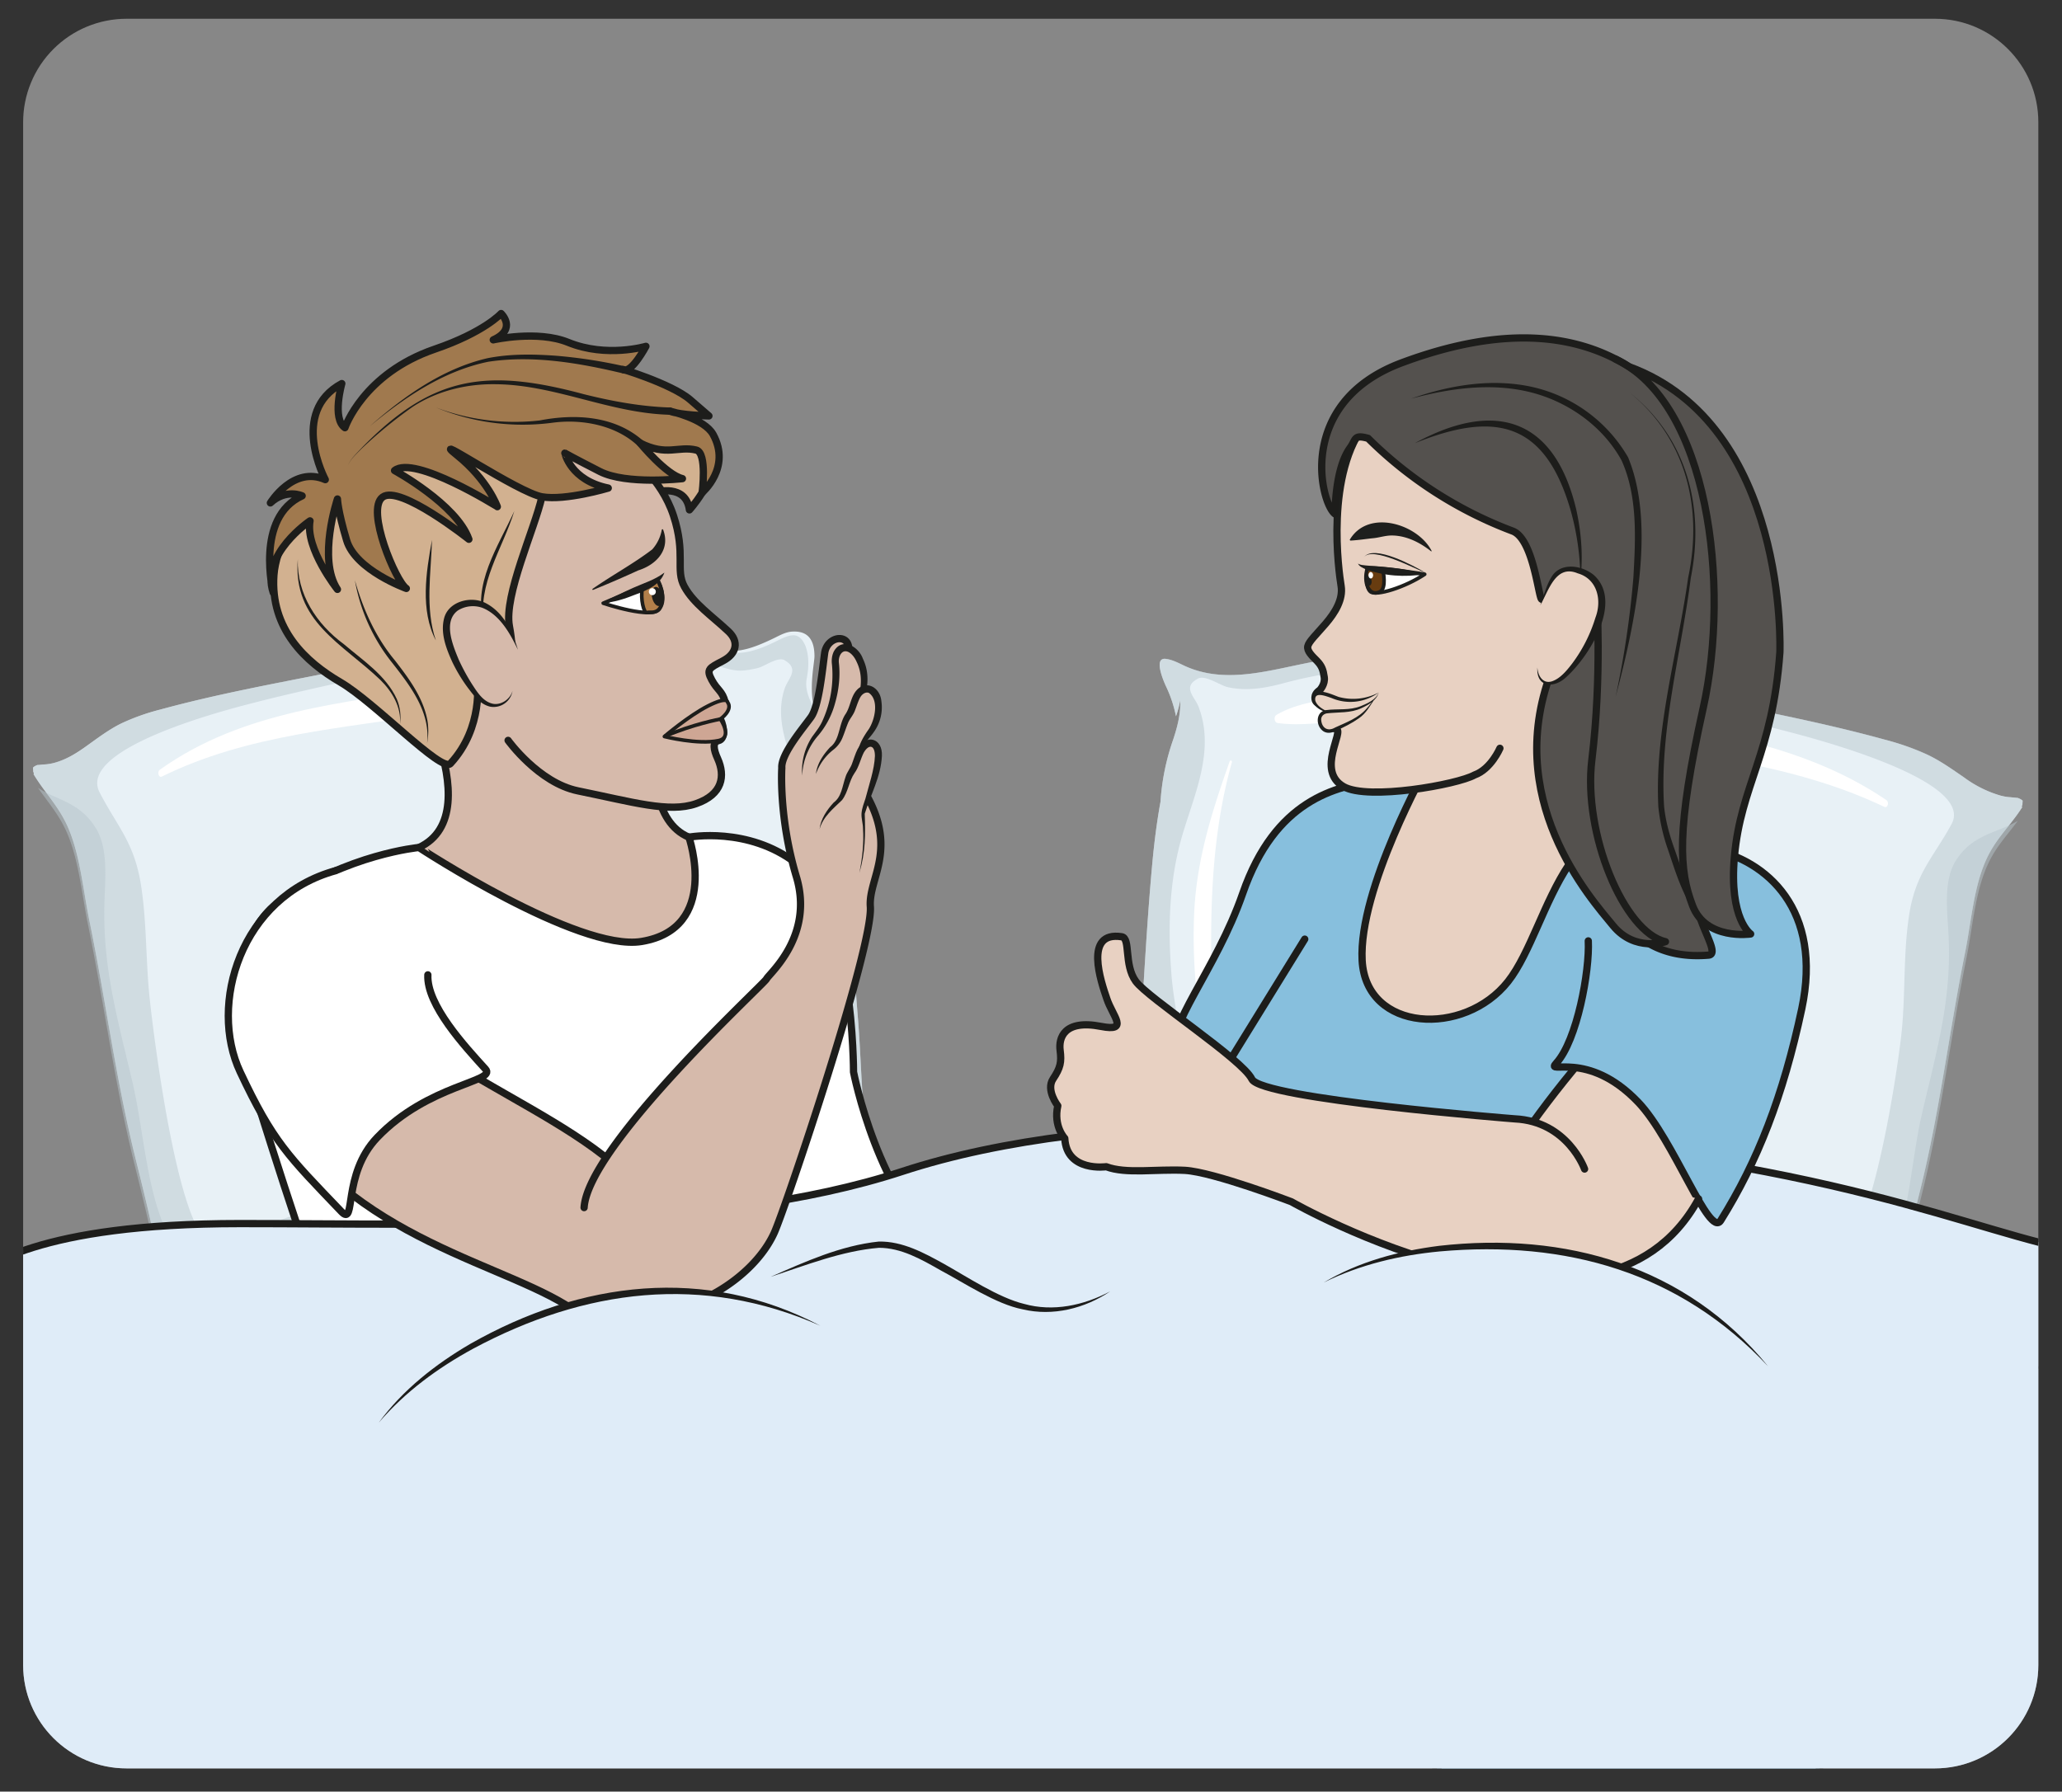 <?xml version="1.0" encoding="UTF-8" standalone="no"?><svg xmlns="http://www.w3.org/2000/svg" xml:space="preserve" viewBox="0 0 377.87 328.37"><rect x="0" y="0" width="377.87" height="328.37" fill="#333333" stroke="none"/><defs><clipPath id="a" clipPathUnits="userSpaceOnUse"><path d="M17.4 243.76a14.22 14.22 0 0 1-14.22-14.22V17.41c0-7.86 6.37-14.22 14.22-14.22H266c7.85 0 14.22 6.36 14.22 14.22v212.13c0 7.85-6.37 14.22-14.22 14.22z"/></clipPath><clipPath id="b" clipPathUnits="userSpaceOnUse"><path d="M4.54 159h120.62V56.73H4.54Z"/></clipPath><clipPath id="c" clipPathUnits="userSpaceOnUse"><path d="M5.22 138.01h120.26V56.06H5.22Z"/></clipPath><clipPath id="d" clipPathUnits="userSpaceOnUse"><path d="M149.7 156.19h128.36V52.39H149.7z"/></clipPath><clipPath id="e" clipPathUnits="userSpaceOnUse"><path d="M149.34 133.48h128.05V51.7H149.34Z"/></clipPath><clipPath id="f" clipPathUnits="userSpaceOnUse"><path d="M208.86 119.63h37.26v-20.7h-37.26z"/></clipPath></defs><g clip-path="url(#a)" transform="matrix(1.333 0 0 -1.333 0 328.37)"><path d="m0 0-506.94-17v498.3L0 498.3Z" style="fill:#878787;fill-opacity:1;fill-rule:nonzero;stroke:none" transform="translate(412.37 -189.22)"/><path d="M0 0c-.25-1.33-2.1.3-2.96 1.1a15.4 15.4 0 0 1-5.51.81C-12.31 1.84-16.1.95-19.8-.15c-7.68-2.29-15.2-5.32-22.95-7.3-7.86-2-16.03-2.45-24.04-3.38-7.81-.91-15.6-.82-23.5-.3-2.27.15-4.51.12-6.68-.36v.03c-.7-.21-1.37-.47-2.05-.75-.55-.22-1.05-.6-1.55-.97.5.17.98.31 1.48.43a32.92 32.92 0 0 0-2.31-2.13c-.72-.58-1.54-1.18-2.42-1.13-1.43.08-1.12 3.36-.93 4.42.33 1.88 1.11 3.52 1.51 5.36.39 1.76.36 3.56.07 5.4-.83 5.22-2.2 10.48-3.45 15.57-2.62 10.64-4.04 21.59-6.25 32.34-.9 4.42-1.3 9.47-3.23 13.4-1.26 2.55-3.02 4.3-4.43 6.66.06.1.08.24-.03.25l-.04.64c.14.16.37.28.62.37h.15c.25.02.5.06.75.07.46.02.89.09 1.33.2 1.64.42 3.1 1.32 4.54 2.36 1.54 1.1 3.02 2.22 4.66 3.04a30 30 0 0 0 5.45 1.95c7.7 2.1 15.55 3.54 23.33 5.08a322.76 322.76 0 0 0 24.02 3.93c7.7.93 15.73 1.68 23.54.36.37.13.84-.04 1.2-.12.07 0 .1-.06.1-.12 5.74-1.17 6.77-1.96 12.27.73.75.37 1.5.78 2.31.85 1.5.11 3.16-.33 3.16-3.37 0-1.23-1.3-6.48 1.03-9.4 1.19-1.49 1.1-3.6 1.4-5.52.16-1.02.28-2.04.39-3.07.5-2.7.88-5.45 1.17-8.2.84-7.92 1.36-15.88 2-23.81.54-6.86.47-13.95 1.97-20.67.73-3.27 2.06-6.08 3.53-8.85.32-.61.63-1.24.9-1.89l.05-.1C-.38 1.35.1.59 0 0" style="fill:#e8f1f6;fill-opacity:1;fill-rule:nonzero;stroke:none" transform="translate(125.14 72.76)"/><g clip-path="url(#b)" style="opacity:.49"><path d="M0 0c-.39-6.64-2.9-14.9.28-21.26 1.8-3.6 3.92-8.69-.27-10.22-2.38-.87-5.1.24-7.55.5-3.84.4-7.59-1.98-11.1-3.52-8.1-3.55-16.31-6.8-24.8-8.55a56.2 56.2 0 0 0-13.8-1.22c-3.28.15-9.02-.22-11.75 3.24-5.08 6.42 8.37 12.04 10.87 12.97 6.9 2.56 13.79 4.37 21.02 4.84 4.41.28 9.01.9 12.94 3.57 4.12 2.8 6.46 7.86 9.28 12.6 2.13 3.59-2.86.14-.58 3.56 3.6 5.4-2.94 7.45-5.58 7.36-4.8-.15-.96 2.95-5.78 3.4-4.67.42-13.04-33.6-17.71-33.1-12.71 1.38-17.03 9.73-24.74-5.84-2.05-4.15-10.8-4.4-14.04-6.93-5.42-4.22-9.4 28.47-9.92 33.37-.57 5.26-.39 10.56-1.22 15.79-.94 5.85-3.28 8.02-5.68 12.67-3.23 6.26 18.62 11.66 21.52 12.4 5.15 1.33 10.34 2.4 15.52 3.61 6.22 1.47 12.44 3.09 18.8 3.65 9.35.84 19.77.66 29.12-2.26 2.42-.75 3.03-.86 5.46-.32.95.2 2.8 1.62 3.73 1.1 2.14-1.22.5-2.53.04-3.88-2.03-5.95 2.58-12.42 4.23-18.16C.1 13.1.38 6.47 0 0m10.6-39.55-.04.1c-.29.65-.59 1.28-.91 1.89-1.47 2.77-2.8 5.58-3.54 8.86C4.61-22 4.7-14.9 4.14-8.04 3.51-.1 3 7.86 2.15 15.77c-.3 2.75-.67 5.5-1.17 8.2a35.09 35.09 0 0 1-1.79 8.58c-.56 1.73-2.59 3.92-2.1 6.38.7 3.51-.43 6.02-1.93 5.9-.8-.06-1.56-.47-2.3-.84-5.51-2.7-6.7-1.4-12.44-.24 0 .06-.04.11-.1.13-.36.07-.83.24-1.2.1-7.81 1.33-15.85.58-23.54-.35a322.76 322.76 0 0 1-24.02-3.93c-7.79-1.54-15.63-2.98-23.33-5.08-1.84-.5-3.7-1.08-5.45-1.95-1.64-.82-3.13-1.93-4.66-3.04a13.73 13.73 0 0 0-4.54-2.36 6.42 6.42 0 0 0-1.33-.2l-.75-.06-.15-.01c-.26-.1-.48-.21-.62-.37l.04-.64c.1 0 .09-.15.03-.25 1.4-2.36 3.17-4.1 4.43-6.67 1.93-3.92 2.32-8.97 3.23-13.4 2.2-10.74 3.63-21.7 6.25-32.32 1.25-5.1 2.61-10.36 3.45-15.58.3-1.84.31-3.64-.07-5.4-.4-1.84-1.18-3.48-1.51-5.36-.2-1.06-.5-4.33.93-4.42.88-.05 1.7.55 2.41 1.13.8.66 1.56 1.4 2.31 2.14-.49-.13-.98-.27-1.47-.44.5.37 1 .75 1.55.98.67.27 1.36.53 2.05.74v-.03c2.17.48 4.4.5 6.68.36 7.9-.52 15.69-.61 23.5.3 8 .93 16.17 1.38 24.04 3.39 7.75 1.98 15.26 5 22.95 7.29 3.7 1.1 7.48 2 11.33 2.06 1.78.03 3.7-.15 5.5-.8.86-.8 2.71-2.44 2.97-1.1.1.58-.39 1.34-.74 1.84" style="fill:#b7c5cd;fill-opacity:1;fill-rule:nonzero;stroke:none" transform="translate(113.82 114.16)"/></g><g clip-path="url(#c)" style="opacity:.49"><path d="M0 0c-.01.04-.48.75-.5.79-.28.64-1.03 1.37-1.36 1.98a38.83 38.83 0 0 0-3.5 9.38c-.35 1.55-.6 5.17-.81 6.76-.45-3.88-1.13-7.8.32-10.32.94-1.63 1.65-3.66-1.17-3.88-4.19-.32-8.59 1.01-12.72.05A102.27 102.27 0 0 1-32.6.7c-7.99-3.02-15.95-6-24.17-7.98-9.38-2.26-20-2.8-29.66-1.77-2.23.23-5.64.77-5.04 5.04.61 4.36 7.94.21 10.32 2.52 2.95 2.87 2.58 13.18 5.73 15.64 5.96 4.65 12.49 6.76 19 9.62 6.7 2.93 12.23 9 18.32 13.5a96.58 96.58 0 0 0 13.98 8.52 95.08 95.08 0 0 1-18.2-4.43 103.57 103.57 0 0 1-19.79-9.38C-68.2 28.23-76.97 13.66-81.8 7.3-86.05 1.72-97.34-6-102.05 2.5c-3.03 5.49-3.52 14.56-4.99 20.9-2.08 9-4.26 16.13-3.91 25.42.11 3.04.46 7.02-1.11 9.69-1.54 2.6-3.56 3.51-5.73 4.47-.7.3-1.52.7-2.31 1.22 1.24-1.8 2.62-3.37 3.66-5.48 1.93-3.92 2.32-8.97 3.23-13.39 2.2-10.75 3.63-21.7 6.24-32.33 1.26-5.1 2.62-10.36 3.45-15.58.3-1.84.32-3.64-.06-5.4-.4-1.84-1.18-3.48-1.52-5.35-.19-1.07-.5-4.34.93-4.43.88-.05 1.7.55 2.42 1.13.8.66 1.56 1.4 2.31 2.14-.5-.12-.99-.27-1.47-.44.5.37.99.75 1.54.98.68.28 1.36.53 2.05.74v-.03c2.17.48 4.41.5 6.69.36 7.89-.52 15.68-.61 23.5.3 8 .94 16.17 1.38 24.04 3.39 7.75 1.98 15.26 5 22.94 7.29 3.7 1.1 7.49 2 11.33 2.06 1.78.03 3.7-.15 5.51-.8A4.3 4.3 0 0 1-.46-1.98C-.06-1.97.42-.62 0 0" style="fill:#b7c5cd;fill-opacity:1;fill-rule:nonzero;stroke:none" transform="translate(125.32 73.82)"/></g><path d="M0 0c-2.66 1.74-6.03 2.15-8.88 2.74-3.1.64-6.22.98-9.32 1.03-7.1.12-14.14-1.04-21.12-2.27C-52.24-.75-66.23-1.66-77.76-9.9c-.4-.28-.16-1.16.28-.94 11.82 5.84 25.06 6.63 37.6 8.7 6.7 1.12 13.41 2.09 20.21 2.16 3.3.03 6.61-.33 9.92-.57 3.14-.23 6.57-.98 9.65-.57.41.06.5.86.1 1.12" style="fill:#fff;fill-opacity:1;fill-rule:nonzero;stroke:none" transform="translate(99.73 150.4)"/><path d="M0 0c.3-1.34 2.26.26 3.16 1.04 1.94.62 4 .75 5.91.68C13.21 1.57 17.3.58 21.3-.61c8.3-2.46 16.45-5.67 24.83-7.83 8.5-2.19 17.29-2.83 25.93-3.95 8.41-1.09 16.8-1.17 25.27-.84 2.45.1 4.85.02 7.2-.5v.02c.74-.22 1.48-.5 2.22-.8.6-.23 1.14-.62 1.68-1-.53.18-1.06.33-1.6.47a37.3 37.3 0 0 1 2.53-2.2c.79-.6 1.68-1.22 2.63-1.19 1.53.06 1.13 3.35.9 4.42-.39 1.88-1.26 3.54-1.73 5.4a13.58 13.58 0 0 0-.18 5.41c.8 5.22 2.15 10.46 3.4 15.54 2.6 10.6 3.91 21.54 6.07 32.26.89 4.42 1.2 9.46 3.2 13.35 1.3 2.54 3.17 4.25 4.64 6.58-.07.1-.09.25.03.25 0 .22.02.43.03.65-.16.16-.4.28-.68.38l-.16.01-.81.08c-.5.03-.95.11-1.43.24a15.91 15.91 0 0 0-4.94 2.46c-1.67 1.15-3.28 2.3-5.07 3.15a35.1 35.1 0 0 1-5.9 2.08c-8.32 2.29-16.79 3.9-25.2 5.63a377.56 377.56 0 0 1-25.9 4.5c-8.3 1.1-16.96 2.03-25.33.89-.4.14-.9-.02-1.3-.09-.06 0-.09-.06-.1-.12C25.4 83.6 18.97 81.2 13 84.03c-.8.38-1.62.81-2.5.9-1.61.15-.3-2.92.04-3.68a17.6 17.6 0 0 0 1.42-4.22c.24.7.45 1.43.57 2.2.1-1.83-.38-3.66-.95-5.38a32.14 32.14 0 0 1-1.75-8.57c-.49-2.7-.84-5.44-1.1-8.19-.74-7.92-1.14-15.88-1.66-23.82-.45-6.86-.23-13.97-1.7-20.67-.73-3.26-2.11-6.04-3.63-8.8-.34-.6-.65-1.22-.94-1.86l-.04-.1C.38 1.33-.13.58 0 0" style="fill:#e8f1f6;fill-opacity:1;fill-rule:nonzero;stroke:none" transform="translate(149.71 70.82)"/><g clip-path="url(#d)" style="opacity:.49"><path d="M0 0c1.67 5.71 4.55 11.72 2.25 17.74-.52 1.36-2.32 2.72-.04 3.88.99.5 3.01-.95 4.04-1.19 2.62-.59 5.21-.13 7.8.57 10 2.7 21.2 2.65 31.28 1.6 6.84-.71 13.57-2.48 20.3-4.09 5.58-1.33 11.19-2.53 16.76-3.97 3.13-.81 26.73-6.72 23.39-12.92-2.5-4.61-4.97-6.73-5.85-12.58-.8-5.22-.49-10.54-1-15.79-.47-4.9-4.82-35.4-10.73-31.04-3.55 2.62-17.17.32-19.46 4.53C60.14-37.5 55.84-9.3 42.21-10.4c-5.02-.4-9.95-2-14.96-2.32-5.18-.33 0 .1-5.16.36-2.84.15-8.34-6.36-4.36-11.84 2.52-3.49-5.4 1.05-3.03-2.59 3.12-4.82 5.74-9.95 10.23-12.85 4.28-2.77 9.24-3.49 13.99-3.87 7.79-.63 15.24-2.6 22.7-5.34 2.7-.98 17.29-6.92 11.96-13.24-2.87-3.4-9.06-2.9-12.58-2.98-4.99-.1-9.96.5-14.86 1.54-9.17 1.94-18.07 5.4-26.85 9.13-3.8 1.63-7.88 4.1-12.01 3.79-2.62-.2-5.53-1.26-8.1-.33-4.55 1.63-2.37 6.69-.5 10.25 3.3 6.31.42 14.64-.13 21.3C-1.99-12.88-1.83-6.26 0 0m-12.8-60.61c.3-1.34 2.26.25 3.16 1.03 1.94.62 4 .76 5.91.69 4.14-.16 8.22-1.14 12.23-2.33 8.3-2.47 16.45-5.67 24.82-7.83 8.5-2.2 17.3-2.83 25.93-3.95 8.42-1.09 16.8-1.18 25.28-.84 2.44.1 4.85.02 7.2-.51v.03c.74-.23 1.48-.5 2.21-.8.6-.23 1.14-.62 1.69-1-.53.18-1.06.33-1.6.46.83-.76 1.66-1.51 2.53-2.19.78-.6 1.68-1.22 2.62-1.19 1.54.06 1.14 3.35.92 4.42-.4 1.88-1.27 3.54-1.74 5.4a13.57 13.57 0 0 0-.18 5.4c.8 5.23 2.15 10.47 3.4 15.55 2.6 10.6 3.9 21.53 6.07 32.26.88 4.41 1.2 9.46 3.2 13.35 1.3 2.54 3.17 4.25 4.63 6.58-.06.1-.08.25.03.25l.04.64c-.16.17-.4.3-.68.39h-.16l-.81.09c-.5.03-.96.1-1.44.23A15.9 15.9 0 0 0 107.53 8c-1.67 1.14-3.29 2.3-5.07 3.15-1.91.91-3.9 1.53-5.9 2.08-8.32 2.29-16.79 3.9-25.2 5.63a377.56 377.56 0 0 1-25.9 4.49c-8.3 1.1-16.96 2.04-25.33.9-.4.14-.9-.02-1.3-.09-.06-.01-.1-.06-.1-.12-6.15-1.04-12.56-3.44-18.54-.61-.8.38-1.63.81-2.5.9-1.61.15-.3-2.93.04-3.69a17.6 17.6 0 0 0 1.41-4.21c.25.7.45 1.43.58 2.2.1-1.83-.39-3.67-.95-5.39a32.14 32.14 0 0 1-1.75-8.56c-.49-2.7-.84-5.44-1.1-8.19-.75-7.92-1.15-15.88-1.66-23.82-.45-6.86-.23-13.97-1.7-20.67-.73-3.26-2.11-6.05-3.63-8.8-.34-.6-.65-1.22-.94-1.86l-.04-.1c-.37-.5-.88-1.25-.75-1.84" style="fill:#b7c5cd;fill-opacity:1;fill-rule:nonzero;stroke:none" transform="translate(162.52 131.43)"/></g><g clip-path="url(#e)" style="opacity:.49"><path d="M0 0c.01.04.5.74.52.78.3.64 1.08 1.35 1.42 1.96a35.78 35.78 0 0 1 3.59 9.31c.34 1.55.54 5.18.73 6.76.56-3.9 1.37-7.83-.14-10.33-.98-1.62-1.7-3.64 1.33-3.92 4.52-.41 9.22.82 13.68-.24 4.71-1.12 9.33-2.67 13.92-4.37 8.66-3.2 17.29-6.37 26.17-8.54a104.32 104.32 0 0 1 31.94-2.46c2.39.18 6.05.64 5.31 4.94-.74 4.38-12.22 3.77-14.82 6.14-3.24 2.94.63 9.89-2.8 12.43-6.5 4.8-13.57 7.06-20.64 10.07-7.26 3.1-13.33 9.3-19.97 13.96-4.88 3.44-4.97 3.71-10.18 6.26 6.65-1.03 8.2-.02 14.64-2.26 7.35-2.56 14.56-5.8 21.47-9.86 6.61-3.89 12.7-16.5 18.03-22.96 4.7-5.7 20.62-15.92 25.5-7.5 3.16 5.43 3.5 14.51 4.95 20.83 2.07 8.97 4.26 16.08 3.7 25.39-.18 3.05-.64 7.05 1 9.69 1.6 2.58 3.76 3.44 6.08 4.35.74.29 1.61.67 2.46 1.16-1.3-1.77-2.75-3.3-3.83-5.4-2-3.89-2.32-8.94-3.2-13.35-2.16-10.72-3.47-21.66-6.07-32.26-1.25-5.08-2.6-10.32-3.4-15.54-.28-1.84-.27-3.64.18-5.4.47-1.87 1.34-3.53 1.74-5.41.22-1.07.62-4.36-.91-4.42-.95-.03-1.85.6-2.63 1.2-.87.67-1.7 1.42-2.52 2.19.53-.14 1.06-.3 1.59-.47-.55.38-1.08.77-1.68 1-.74.3-1.48.58-2.22.8v-.03c-2.35.53-4.75.61-7.2.51-8.47-.34-16.86-.25-25.27.84-8.64 1.12-17.43 1.76-25.94 3.95-8.37 2.16-16.51 5.37-24.82 7.83-4 1.2-8.1 2.17-12.23 2.33a17.4 17.4 0 0 1-5.91-.68A4.57 4.57 0 0 0 .54-1.98C.1-1.98-.44-.62 0 0" style="fill:#b7c5cd;fill-opacity:1;fill-rule:nonzero;stroke:none" transform="translate(149.5 71.88)"/></g><g clip-path="url(#f)" style="opacity:.49"><path d="M0 0c4.42-.12 8.8-.18 13.12-1.26a52.89 52.89 0 0 0 9.6-3.28c6.11-2.85 11.9-8.1 14.39-16.1.02-.05-.04-.08-.07-.03a30.06 30.06 0 0 1-6.5 9.7 31.26 31.26 0 0 1-8.46 5.64 54.8 54.8 0 0 1-9.38 3.35C8.52-.84 4.22-.83-.03-.35-.2-.33-.17 0 0 0" style="fill:#b7c5cd;fill-opacity:1;fill-rule:nonzero;stroke:none" transform="translate(209 119.63)"/></g><path d="M0 0c2.83 1.68 6.44 2.02 9.5 2.54 3.31.58 6.66.84 10 .83C27.14 3.32 34.73 1.99 42.26.6c13.94-2.56 29-3.78 41.58-12.32.42-.28.19-1.16-.29-.93-12.83 6.12-27.09 7.22-40.62 9.6C35.71-1.79 28.47-.67 21.16-.44c-3.56.1-7.11-.18-10.67-.35C7.13-.93 3.45-1.6.13-1.12-.3-1.06-.43-.25 0 0" style="fill:#fff;fill-opacity:1;fill-rule:nonzero;stroke:none" transform="translate(175.49 148.05)"/><path d="M0 0c.09.24.37.11.3-.14-3.78-13.39-2.96-28.2-2.2-41.97.04-.56-.63-.92-.78-.32A75.65 75.65 0 0 0-4.9-21.29C-4.62-13.68-2.44-6.89 0 0" style="fill:#fff;fill-opacity:1;fill-rule:nonzero;stroke:none" transform="translate(169.05 141.65)"/><path d="M0 0c2.21-2.89 5.4-5.15 8.76-6.79 6.82-3.4 14.75-3.6 21.81-6.4a48.52 48.52 0 0 0 10.23-5.03c-6.47 4.06-13.9 6.2-21.35 7.57C11.92-9.44 4.19-6.69-.83-.56-1.25-.01-.38.6 0 0" style="fill:#1d1d1b;fill-opacity:1;fill-rule:nonzero;stroke:none" transform="translate(251.43 71.02)"/><path d="M0 0c.6 1.09 3.68-4 16.64 1.22 12.95 5.21 18.3 3.17 20.89 1.76" style="fill:#dfecf8;fill-opacity:1;fill-rule:nonzero;stroke:none" transform="translate(130.12 62.66)"/><path d="M0 0c.36.68 1.24.34 1.73.09 5.65-2.57 11.88-.12 17.32 1.9C25 4 32.1 5.96 37.97 2.74c-2.88 1.57-6.26 1.73-9.43 1.32-8.85-.84-16.9-7.92-26.01-5.29-.61.17-1.24.51-1.82.66.04-.02.17.06.16.1C.56-1.06-.32-.59 0 0" style="fill:#1d1d1b;fill-opacity:1;fill-rule:nonzero;stroke:none" transform="translate(129.69 62.9)"/><path d="M0 0s12.94-21.22 2.57-26.07c-8.55-4-23-14.14-23.92-25.5-.56-6.86 15.38-24.78 21.3-27.2 5.94-2.4 5.37 4.89 27.32-1.77 22.9-6.94 27.98-8.52 27.42-4.63-.55 3.9-15.1 35.55-11.6 40.39 7.59 10.53 1.77 17.96-3.42 20.13C29.8-20.53 39.59 4.7 26.43-2.2 13.26-9.1 0 0 0 0" style="fill:#d6baab;fill-opacity:1;fill-rule:nonzero;stroke:none" transform="translate(55.03 155.88)"/><path d="M0 0s12.94-21.22 2.57-26.07c-8.55-4-23-14.14-23.92-25.5-.56-6.86 15.38-24.78 21.3-27.2 5.94-2.4 5.37 4.89 27.32-1.77 22.9-6.94 27.98-8.52 27.42-4.63-.55 3.9-15.1 35.55-11.6 40.39 7.59 10.53 1.77 17.96-3.42 20.13C29.8-20.53 39.59 4.7 26.43-2.2 13.26-9.1 0 0 0 0Z" style="fill:none;stroke:#1d1d1b;stroke-width:1;stroke-linecap:round;stroke-linejoin:round;stroke-miterlimit:10;stroke-dasharray:none;stroke-opacity:1" transform="translate(55.03 155.88)"/><path d="M0 0s-12.8-10.58-5.48-17.96C4.98-28.52-28.11-54.17-38.73-50.05c-10.62 4.13-6.23 27.12-1.17 35.26C-34.85-6.65-29.32-2.1-29.64 5.5-29.95 13.1 0 0 0 0" style="fill:#e8d1c2;fill-opacity:1;fill-rule:nonzero;stroke:none" transform="translate(230.67 147.95)"/><path d="M0 0s-12.8-10.58-5.48-17.96C4.98-28.52-28.11-54.17-38.73-50.05c-10.62 4.13-6.23 27.12-1.17 35.26C-34.85-6.65-29.32-2.1-29.64 5.5-29.95 13.1 0 0 0 0Z" style="fill:none;stroke:#1d1d1b;stroke-width:1;stroke-linecap:round;stroke-linejoin:round;stroke-miterlimit:10;stroke-dasharray:none;stroke-opacity:1" transform="translate(230.67 147.95)"/><path d="M0 0c32 0 26.92-33.21 26.92-33.21 26.97-.81 47.06 13.55 47.29 28.05.22 14.5-16.37 32.2-17.88 37.7-1.51 5.5-1.1 13.27-1.1 13.27s3.47-.18 1.6 5.23C54.96 56.46 61.2 72.6 64.9 92.1c3.7 19.52-8.9 26.52-8.9 26.52-17.17 9.65-18.98-11.36-25.02-19.04-6.04-7.68-19.55-6.95-20.07 2.89-.51 9.84 8.98 26.75 8.98 26.75s-.26-1.14-6.73-2c-5.93-.79-14.2-2.68-18.67-15.55-3.68-10.6-10.8-18.5-9.33-22.31 1.48-3.8 6.49-2.4 6.49-2.4-4.53-13.42 5.18-19.28 6.14-29.41 1.33-13.92-.45-38.5-.45-38.5-6.58-.8-32-8.6-32-8.6S-14.35 7.2-14.8-6.87C-14.8-6.88-10.76 0 0 0" style="fill:#87bfdd;fill-opacity:1;fill-rule:nonzero;stroke:none" transform="translate(176.35 11.82)"/><path d="M0 0c32 0 26.92-33.21 26.92-33.21 26.97-.81 47.06 13.55 47.29 28.05.22 14.5-16.37 32.2-17.88 37.7-1.51 5.5-1.1 13.27-1.1 13.27s3.47-.18 1.6 5.23C54.96 56.46 61.2 72.6 64.9 92.1c3.7 19.52-8.9 26.52-8.9 26.52-17.17 9.65-18.98-11.36-25.02-19.04-6.04-7.68-19.55-6.95-20.07 2.89-.51 9.84 8.98 26.75 8.98 26.75s-.26-1.14-6.73-2c-5.93-.79-14.2-2.68-18.67-15.55-3.68-10.6-10.8-18.5-9.33-22.31 1.48-3.8 6.49-2.4 6.49-2.4-4.53-13.42 5.18-19.28 6.14-29.41 1.33-13.92-.45-38.5-.45-38.5-6.58-.8-32-8.6-32-8.6S-14.35 7.2-14.8-6.87C-14.8-6.88-10.76 0 0 0z" style="fill:none;stroke:#1d1d1b;stroke-width:1;stroke-linecap:round;stroke-linejoin:round;stroke-miterlimit:10;stroke-dasharray:none;stroke-opacity:1" transform="translate(176.35 11.82)"/><path d="m0 0 11.37 18.43" style="fill:none;stroke:#1d1d1b;stroke-width:1;stroke-linecap:round;stroke-linejoin:round;stroke-miterlimit:10;stroke-dasharray:none;stroke-opacity:1" transform="translate(168 98.78)"/><path d="M0 0c10.83 1.8 6.5 14.34 6.5 14.34s8.12 1.52 14.73-3.58c7.94-6.12 7.9-28.71 7.9-28.71s3.41-17.6 12.8-24.64l-13.37 2.2s-1.85 4.45 0 0c1.86-4.46-68-19.4-70.69-13.12-3.57 8.35-11.37 33.68-11.37 33.68s-5.67 18.77 3.73 25.31c9.41 6.55 19.15 7.44 19.15 7.44S-8.74-1.45 0 0" style="fill:#fff;fill-opacity:1;fill-rule:nonzero;stroke:none" transform="translate(88.21 116.89)"/><path d="M0 0c10.83 1.8 6.5 14.34 6.5 14.34s8.12 1.52 14.73-3.58c7.94-6.12 7.9-28.71 7.9-28.71s3.41-17.6 12.8-24.64l-13.37 2.2s-1.85 4.45 0 0c1.86-4.46-68-19.4-70.69-13.12-3.57 8.35-11.37 33.68-11.37 33.68s-5.67 18.77 3.73 25.31c9.41 6.55 19.15 7.44 19.15 7.44S-8.74-1.45 0 0z" style="fill:none;stroke:#1d1d1b;stroke-width:1;stroke-linecap:round;stroke-linejoin:round;stroke-miterlimit:10;stroke-dasharray:none;stroke-opacity:1" transform="translate(88.21 116.89)"/><path d="M0 0s-1.6 73.5 1.6 75.41c3.17 1.91 10.17 7.96 38.17 7.96s65.08-1.34 91.05 7.17c27.5 9.01 69.64 7.78 108.46 1.74 38.82-6.05 50.27-15.6 64.6-12.73C318.18 82.4 321.37-14 321.37-14Z" style="fill:#dfecf8;fill-opacity:1;fill-rule:nonzero;stroke:none" transform="translate(-6.78 -5.27)"/><path d="M0 0s-1.6 73.5 1.6 75.41c3.17 1.91 10.17 7.96 38.17 7.96s65.08-1.34 91.05 7.17c27.5 9.01 69.64 7.78 108.46 1.74 38.82-6.05 50.27-15.6 64.6-12.73C318.18 82.4 321.37-14 321.37-14Z" style="fill:none;stroke:#1d1d1b;stroke-width:1;stroke-linecap:round;stroke-linejoin:round;stroke-miterlimit:10;stroke-dasharray:none;stroke-opacity:1" transform="translate(-6.78 -5.27)"/><path d="M0 0s-2.22-.4-.44 1.99c0 0 4.1 1.2 4.59-2.44 0 0 3.41 3.73 3.33 7.06-.08 3.33-9.25 5.85-12.53 4.05C-8.32 8.86 0 0 0 0" style="fill:#d2b190;fill-opacity:1;fill-rule:nonzero;stroke:none" transform="translate(90.63 176.68)"/><path d="M0 0s-2.22-.4-.44 1.99c0 0 4.1 1.2 4.59-2.44 0 0 3.41 3.73 3.33 7.06-.08 3.33-9.25 5.85-12.53 4.05C-8.32 8.86 0 0 0 0Z" style="fill:none;stroke:#1d1d1b;stroke-width:1;stroke-linecap:round;stroke-linejoin:round;stroke-miterlimit:10;stroke-dasharray:none;stroke-opacity:1" transform="translate(90.63 176.68)"/><path d="M0 0s4.19-5.83 9.59-6.94c7.56-1.54 12.54-3.05 16.23-1.77 3.7 1.28 4.05 3.83 2.99 6.2-.57 1.25-.75 2.29.13 2.48.87.2.84 1.72.25 2.96-.6 1.25.14 1.45.14 1.45s.9-.67.51.88C29.45 6.82 28.8 6.83 28 8.31c-.8 1.48-.35 1.63 1.55 2.63 1.91 1 2.21 2.66.74 4.04-2.28 2.14-4.77 3.82-6.05 6.15-1.28 2.32.23 4.48-1.5 9.76-1.73 5.28-6.03 8.23-6.03 8.23S2 52.13-12.74 44.59C-27.46 37.05-27.8 18.62-27.16 17.1" style="fill:#d6baab;fill-opacity:1;fill-rule:nonzero;stroke:#1d1d1b;stroke-width:1;stroke-linecap:round;stroke-linejoin:round;stroke-miterlimit:10;stroke-dasharray:none;stroke-opacity:1" transform="translate(69.85 144.54)"/><path d="M0 0s.45.08-.55-4.37c-1-4.44-5.25-13.58-4.47-17.78.78-4.2.32-6.94-1.47-5.79-1.79 1.15-.11 6.97-2.96 5.92-2.85-1.05 0-7.67 0-7.67s.92-6.38-3.68-11.36c-1.2-1.3-10.38 8.42-15.13 11.19-4.75 2.77-9.66 7.29-9.13 14.73.52 7.44 10.56 19.53 19.66 23.28S0 0 0 0" style="fill:#d2b190;fill-opacity:1;fill-rule:nonzero;stroke:none" transform="translate(75.05 182.4)"/><path d="M0 0s.45.08-.55-4.37c-1-4.44-5.25-13.58-4.47-17.78.78-4.2.32-6.94-1.47-5.79-1.79 1.15-.11 6.97-2.96 5.92-2.85-1.05 0-7.67 0-7.67s.92-6.38-3.68-11.36c-1.2-1.3-10.38 8.42-15.13 11.19-4.75 2.77-9.66 7.29-9.13 14.73.52 7.44 10.56 19.53 19.66 23.28S0 0 0 0Z" style="fill:none;stroke:#1d1d1b;stroke-width:1;stroke-linecap:round;stroke-linejoin:round;stroke-miterlimit:10;stroke-dasharray:none;stroke-opacity:1" transform="translate(75.05 182.4)"/><path d="M0 0c-1.6-5.2-5.17-10.04-4.13-15.7C-5.87-10.1-2.23-4.92 0 0" style="fill:#1d1d1b;fill-opacity:1;fill-rule:nonzero;stroke:none" transform="translate(70.71 176.08)"/><path d="M0 0c1.12-3.98 2.86-7.85 5.52-11.04 1.9-2.46 3.88-5.1 4.45-8.25.17-1.04.15-2.1-.05-3.13.5 4.29-2.3 7.89-4.79 11.07A25.03 25.03 0 0 0 0 0" style="fill:#1d1d1b;fill-opacity:1;fill-rule:nonzero;stroke:none" transform="translate(48.79 166.55)"/><path d="M0 0c-.15-4.8 2.58-8.94 6.34-11.7 2.62-2.24 5.78-4.28 7.27-7.54.46-1.1.61-2.3.44-3.46.2 2.38-1.1 4.52-2.72 6.11C6.1-11.59-.7-8.54 0 0" style="fill:#1d1d1b;fill-opacity:1;fill-rule:nonzero;stroke:none" transform="translate(40.94 169.46)"/><path d="M0 0c-.13-4.6-.98-9.4.53-13.82C-1.64-9.69-.82-4.42 0 0" style="fill:#1d1d1b;fill-opacity:1;fill-rule:nonzero;stroke:none" transform="translate(59.39 172.1)"/><path d="M0 0s2.5 7.42 12.34 10.8c6.8 2.32 9.13 4.9 9.13 4.9s2.23-2.12-1.08-3.62c0 0 6.07 1.38 10.31-.35 5.29-2.15 10.68-.54 10.68-.54s-1.93-3.64-3.05-3.23c-1.11.4 6.55-1.88 9.13-4.11l2.58-2.23s-3.9.09-5.38.66c0 0 4.75-1.02 5.95-3.2 2.53-4.58-1.5-8-1.5-8s.72 5.48-.82 5.85c-2.5.6-4.03-.9-7.72.97 0 0 3.57-4.36 5.83-4.9 0 0-7.69-.88-11.35.98-3.66 1.87-4.82 2.53-4.82 2.53S31-7.23 36.2-8.3c0 0-5.86-1.76-9.11-1.2-3.26.56-15.99 9.2-11.7 5.74 4.29-3.45 5.56-7.1 5.56-7.1S9.54-3.7 6.82-5.89c0 0 8.54-4.64 10.22-9.45 0 0-9.5 7.56-11.86 5.8C2.81-11.26 7.02-21.2 8.44-22.1c0 0-6.99 2.51-8.21 6.63C-1-11.35-1.03-9.8-1.03-9.8s-2.77-8.23 0-12.43c0 0-4.45 5.6-3.77 9.42 0 0-6.84-4.6-5.06-9.86 0 0-2.55 10.34 3.98 13.3 0 0-2.21 1.03-4.37-.97 0 0 3.14 5.14 7.55 3.2 0 0-4.98 9.3 2.27 13.21 0 0-1.38-4.83.43-6.07" style="fill:#a0794e;fill-opacity:1;fill-rule:nonzero;stroke:none" transform="translate(47.42 187.53)"/><path d="M0 0s2.5 7.42 12.34 10.8c6.8 2.32 9.13 4.9 9.13 4.9s2.23-2.12-1.08-3.62c0 0 6.07 1.38 10.31-.35 5.29-2.15 10.68-.54 10.68-.54s-1.93-3.64-3.05-3.23c-1.11.4 6.55-1.88 9.13-4.11l2.58-2.23s-3.9.09-5.38.66c0 0 4.75-1.02 5.95-3.2 2.53-4.58-1.5-8-1.5-8s.72 5.48-.82 5.85c-2.5.6-4.03-.9-7.72.97 0 0 3.57-4.36 5.83-4.9 0 0-7.69-.88-11.35.98-3.66 1.87-4.82 2.53-4.82 2.53S31-7.23 36.2-8.3c0 0-5.86-1.76-9.11-1.2-3.26.56-15.99 9.2-11.7 5.74 4.29-3.45 5.56-7.1 5.56-7.1S9.54-3.7 6.82-5.89c0 0 8.54-4.64 10.22-9.45 0 0-9.5 7.56-11.86 5.8C2.81-11.26 7.02-21.2 8.44-22.1c0 0-6.99 2.51-8.21 6.63C-1-11.35-1.03-9.8-1.03-9.8s-2.77-8.23 0-12.43c0 0-4.45 5.6-3.77 9.42 0 0-6.84-4.6-5.06-9.86 0 0-2.55 10.34 3.98 13.3 0 0-2.21 1.03-4.37-.97 0 0 3.14 5.14 7.55 3.2 0 0-4.98 9.3 2.27 13.21 0 0-1.38-4.83.43-6.07z" style="fill:none;stroke:#1d1d1b;stroke-width:1;stroke-linecap:round;stroke-linejoin:round;stroke-miterlimit:10;stroke-dasharray:none;stroke-opacity:1" transform="translate(47.42 187.53)"/><path d="M0 0s.02.84-2.67-.52c-2.68-1.36-6.01-4.21-6.01-4.21s4.66-1.17 7.45-.56c1.99.43.25 2.96.25 2.96S.8-1.08 0 0" style="fill:#cea694;fill-opacity:1;fill-rule:nonzero;stroke:none" transform="translate(100.02 149.8)"/><path d="M0 0s.02.84-2.67-.52c-2.68-1.36-6.01-4.21-6.01-4.21s4.66-1.17 7.45-.56c1.99.43.25 2.96.25 2.96S.8-1.08 0 0z" style="fill:none;stroke:#1d1d1b;stroke-width:.5;stroke-linecap:round;stroke-linejoin:round;stroke-miterlimit:10;stroke-dasharray:none;stroke-opacity:1" transform="translate(100.02 149.8)"/><path d="M0 0c1.08-2.73-.83-4.85-3.4-5.66a147 147 0 0 0-6.25-2.7l-.07.13c2.7 1.9 5.65 3.47 8.25 5.46A5.55 5.55 0 0 1-.15-.02z" style="fill:#1d1d1b;fill-opacity:1;fill-rule:nonzero;stroke:none" transform="translate(91.14 173.57)"/><path d="M0 0s-2.66 8.14-7.9 6.12c-4.28-1.66-.45-8.95 2.11-12.2 2.56-3.26 4.99-.66 5.05.42" style="fill:#d6baab;fill-opacity:1;fill-rule:nonzero;stroke:none" transform="translate(71.2 157)"/><path d="M0 0c-1.07 2.25-2.5 4.8-4.87 5.76a3.9 3.9 0 0 1-3.4-.37c-2.03-1.53-.7-4.73.12-6.72a27.98 27.98 0 0 1 1.86-3.43c.7-1.08 1.44-2.24 2.61-2.6 1.15-.4 2.58.44 2.94 1.7a2.64 2.64 0 0 0-3.05-2.17c-1.43.32-2.3 1.57-3.12 2.64A22.12 22.12 0 0 0-9-1.73c-.84 1.85-1.69 3.98-1.14 6.08.6 2.28 3.6 3.06 5.56 2.14C-2.02 5.24-.75 2.56 0 0" style="fill:#1d1d1b;fill-opacity:1;fill-rule:nonzero;stroke:none" transform="translate(71.2 157)"/><path d="M0 0s-3.85-.71-7.7-2.4" style="fill:none;stroke:#1d1d1b;stroke-width:.5;stroke-linecap:butt;stroke-linejoin:miter;stroke-miterlimit:10;stroke-dasharray:none;stroke-opacity:1" transform="translate(99.04 147.47)"/><path d="M0 0s1.29-2.01.29-3.9c-.86-1.61-7.76.72-7.76.72Z" style="fill:#fff;fill-opacity:1;fill-rule:nonzero;stroke:none" transform="translate(90.4 166.58)"/><path d="M0 0s1.29-2.01.29-3.9c-.86-1.61-7.76.72-7.76.72Z" style="fill:none;stroke:#1d1d1b;stroke-width:.5;stroke-linecap:round;stroke-linejoin:round;stroke-miterlimit:10;stroke-dasharray:none;stroke-opacity:1" transform="translate(90.4 166.58)"/><path d="M0 0s1.36-2.49.29-3.9c-.59-.76-1.35-.44-1.76-.57-.4-.13-.92 1.88-.62 3.37Z" style="fill:#b27f4a;fill-opacity:1;fill-rule:nonzero;stroke:none" transform="translate(90.4 166.58)"/><path d="M0 0s1.36-2.49.29-3.9c-.59-.76-1.35-.44-1.76-.57-.4-.13-.92 1.88-.62 3.37Z" style="fill:none;stroke:#1d1d1b;stroke-width:.5;stroke-linecap:round;stroke-linejoin:round;stroke-miterlimit:10;stroke-dasharray:none;stroke-opacity:1" transform="translate(90.4 166.58)"/><path d="M0 0c.16-.72.6-1.24 1-1.15.4.09.58.74.42 1.47-.16.72-.6 1.23-1 1.14C.02 1.38-.16.72 0 0" style="fill:#1d1d1b;fill-opacity:1;fill-rule:nonzero;stroke:none" transform="translate(89.65 164.17)"/><path d="M0 0a.48.48 0 1 1 .93.2A.48.48 0 0 1 0 0" style="fill:#fff;fill-opacity:1;fill-rule:nonzero;stroke:none" transform="translate(89.2 164.95)"/><path d="M0 0c-.58-1.69-2.37-2.42-3.9-2.99-1.52-.6-3.13-1.18-4.8-1.17 1.52.66 2.91 1.4 4.42 2.07C-2.73-1.4-1.37-1.03 0 0" style="fill:#1d1d1b;fill-opacity:1;fill-rule:nonzero;stroke:none" transform="translate(91.34 167.61)"/><path d="M0 0c-8.22.2-15.73 4.12-23.9 4.2-4 .07-8.07-.9-11.45-3.11a62.53 62.53 0 0 1-7.03-5.76c-.68-.72-1.52-1.4-1.88-2.35.34.95 1.17 1.66 1.84 2.4C-32.63 5.46-25.14 6.4-11.86 2.84-7.96 1.86-3.96 1.13.01 1 .67 1.01.7-.03 0 0" style="fill:#1d1d1b;fill-opacity:1;fill-rule:nonzero;stroke:none" transform="translate(92.08 189.31)"/><path d="M0 0c-6 1.43-12.35 2.53-18.5 1.6-6.13-1.25-11.56-4.92-16.3-8.88 4.67 4.12 10.04 7.95 16.2 9.37 3.14.62 6.33.56 9.48.33A68.7 68.7 0 0 0 .25.97C.89.82.65-.18 0 0" style="fill:#1d1d1b;fill-opacity:1;fill-rule:nonzero;stroke:none" transform="translate(85.63 195)"/><path d="M0 0c-2.98 2.78-7.57 3.66-11.57 3.15a31.24 31.24 0 0 0-16.14 2.08 30.57 30.57 0 0 1 14.27-1.78C-8.64 4.38-3.2 4.13.72.7 1.24.22.47-.53 0 0" style="fill:#1d1d1b;fill-opacity:1;fill-rule:nonzero;stroke:none" transform="translate(87.64 185.08)"/><path d="M0 0s12.03 5.03 16.04 4.38c4-.65 5.7-2.08 13.44-6.38 7.75-4.3 13.19-2.29 17.2 0" style="fill:#dfecf8;fill-opacity:1;fill-rule:nonzero;stroke:none" transform="translate(105.95 70.78)"/><path d="M0 0c4.74 2.08 9.63 4.3 14.86 4.85 3.27.06 6.23-1.56 8.96-3.07 3.13-1.75 7.51-4.66 11-5.5 4-1.13 8.23-.21 11.86 1.72-3.49-2.35-7.88-3.46-12.04-2.47-3.65.7-8.06 3.65-11.31 5.38-2.63 1.5-5.4 3.08-8.44 3.08C9.77 3.56 4.86 1.6 0 0" style="fill:#1d1d1b;fill-opacity:1;fill-rule:nonzero;stroke:none" transform="translate(105.95 70.78)"/><path d="M0 0c-9.26-21.81-11.16-21.57-21.82-28.1-5.05-3.1-25.45 3.61-23.57 4.14 2.04.57 3.87 1.73 4.81 3.64C-34.4-7.8-14.76 14.03-5.48 18.24" style="fill:#e8d1c2;fill-opacity:1;fill-rule:nonzero;stroke:#1d1d1b;stroke-width:1;stroke-linecap:round;stroke-linejoin:round;stroke-miterlimit:10;stroke-dasharray:none;stroke-opacity:1" transform="translate(245.44 102.9)"/><path d="M0 0c.2-4.13-1.53-13.66-4.39-16.8-1.6-1.76 4.26 1.96 11.27-5.4 4.87-5.11 9.75-18.77 11.33-16.24 5.04 8.06 8.58 17.08 11.14 29.11 2.86 13.51-4.68 20.47-12.73 22.01" style="fill:#87bfdd;fill-opacity:1;fill-rule:nonzero;stroke:#1d1d1b;stroke-width:1;stroke-linecap:round;stroke-linejoin:round;stroke-miterlimit:10;stroke-dasharray:none;stroke-opacity:1" transform="translate(218.35 116.97)"/><path d="M0 0s-2.31 6.55-9.6 6.9c0 0-34.81 2.73-36.14 5.46-1.32 2.73-14.3 11.16-15.96 13.45-1.66 2.28-.68 5.94-1.94 6.13-5.24.8-2.85-6.16-2.03-8.55.8-2.39 3.1-4.54-.81-3.78-5.13 1-5.83-1.63-5.62-3.28.21-1.65.05-2.4-.97-3.94s.65-3.69.65-3.69c-.63-2.83.96-4.48.96-4.48.25-4.68 5.7-3.9 5.7-3.9 2.72-1.03 6.88-.3 10.81-.5C-51.03-.4-40.3-4.5-40.3-4.5s42.58-24.31 55.97.4" style="fill:#e8d1c2;fill-opacity:1;fill-rule:nonzero;stroke:#1d1d1b;stroke-width:1;stroke-linecap:round;stroke-linejoin:round;stroke-miterlimit:10;stroke-dasharray:none;stroke-opacity:1" transform="translate(217.84 85.6)"/><path d="M0 0s-1.22-2.86-3.49-3.67c-2.35-1.32-14.62-3.52-18-1.6-3.85 2.21.21 7.7-1.05 7.93-1.44.27-1 .74-1 .74-.45 1.44 3.07.51 1.78 1.2-1.15.62-3.32 1.39-3.57 1.9 0 0-.44.84.56 1.49 0 0 .78.8.62 1.8-.15 1-.32 1.52-1 2.23-.7.7-1.4 1.36-1.26 2.02.15.65 1.15 1.58 2.45 3.09 1.3 1.51 2.43 3.35 2.13 5.19-.3 1.84-2.3 15.54 3.57 22.64 0 0 2.47 5.99 5.37 3.67 1.1-.88 9.62 2.19 15.04-.91 8.86-5.07 12.51-20.58 13.72-23.8 2.96-7.93 2.6-27.56 2.6-27.56" style="fill:#e8d1c2;fill-opacity:1;fill-rule:nonzero;stroke:#1e1f1d;stroke-width:1;stroke-linecap:round;stroke-linejoin:round;stroke-miterlimit:10;stroke-dasharray:none;stroke-opacity:1" transform="translate(206.2 143.45)"/><path d="M0 0s-3.44.95-2.54 2.6c.42.74 2.39-.16 3.3-.5.9-.32 3.98-.33 5.5.88" style="fill:#e8d1c2;fill-opacity:1;fill-rule:evenodd;stroke:none" transform="translate(183.29 148.14)"/><path d="M0 0c-1.09.28-2.37.6-2.85 1.78-.22.77.37 1.45 1.1 1.34.88-.08 1.68-.44 2.47-.74a7.55 7.55 0 0 1 5.53.6 6.54 6.54 0 0 0-6.48-.76c-.95.33-2.42.9-2.24-.35C-2.17.9-.9.41 0 0" style="fill:#1e1f1d;fill-opacity:1;fill-rule:nonzero;stroke:none" transform="translate(183.29 148.14)"/><path d="M0 0c.01-.49-1.53-2.36-5.1-2.55-1.03-.06-2.81.29-3.05-1-.1-.57.41-2.49 2.27-1.46 0 0 2.79 1.19 3.67 2.07C-1.14-1.86-.89-1.2-.54-.84" style="fill:#e8d1c2;fill-opacity:1;fill-rule:nonzero;stroke:none" transform="translate(189.54 151.12)"/><path d="M0 0c-.28-1.07-1.42-1.7-2.36-2.14-1.49-.72-3.23-.54-4.8-.73-.48-.1-.78-.45-.75-.9.08-1.1.9-1.65 1.92-1.04 1.54.71 3.21 1.3 4.35 2.63.4.41.69.92 1.1 1.33-.64-.96-1.2-2.03-2.2-2.7-.92-.66-2.08-1.24-3.04-1.66-.47-.27-1.16-.5-1.77-.16-1.15.7-1.17 2.72.29 2.95 1.63.22 3.23-.08 4.8.55C-1.54-1.49-.39-1 0 0" style="fill:#1e1f1d;fill-opacity:1;fill-rule:nonzero;stroke:none" transform="translate(189.54 151.12)"/><path d="M0 0s-.34-2.55.4-3.18c.78-.68 4.81.6 7.48 2.38C7.88-.8 1.12.33 0 0" style="fill:#fff;fill-opacity:1;fill-rule:nonzero;stroke:none" transform="translate(187.98 168.18)"/><path d="M0 0s-.34-2.55.4-3.18c.78-.68 4.81.6 7.48 2.38C7.88-.8 1.12.33 0 0z" style="fill:none;stroke:#1e1f1d;stroke-width:.5;stroke-linecap:butt;stroke-linejoin:round;stroke-miterlimit:10;stroke-dasharray:none;stroke-opacity:1" transform="translate(187.98 168.18)"/><path d="M0 0c2.58 4.24 9.38 2.08 11.24-1.62a.1.1 0 0 0-.12 0C9.59-.41 7.75.5 5.82.53 4.87.55 4.01.22 3.1.15c-.92-.1-1.87-.25-3-.32-.1 0-.15.1-.11.17" style="fill:#1e1f1d;fill-opacity:1;fill-rule:nonzero;stroke:none" transform="translate(185.59 172.18)"/><path d="M0 0s.55-2.46-.42-2.93C-1.97-3.68-2.71-1.6-2.15.27L-.58.09" style="fill:#683c10;fill-opacity:1;fill-rule:nonzero;stroke:#1d1d1b;stroke-width:.5;stroke-linecap:round;stroke-linejoin:round;stroke-miterlimit:10;stroke-dasharray:none;stroke-opacity:1" transform="translate(190.12 167.9)"/><path d="M0 0c.06-.38.3-.66.53-.63.23.04.37.38.3.76C.79.51.55.8.32.75.08.72-.06.38 0 0" style="fill:#1e1f1d;fill-opacity:1;fill-rule:nonzero;stroke:none" transform="translate(187.72 166.43)"/><path d="M0 0c-2.75-.44-5.6-.27-8.21.72-.34.18-.8.34-.96.75.3-.23.71-.22 1.09-.27C-5.36.96-2.66.82 0 0" style="fill:#1e1f1d;fill-opacity:1;fill-rule:nonzero;stroke:none" transform="translate(195.86 167.39)"/><path d="M0 0c-1.6.58-7.29 3.68-8.5 2.15C-7.1 3.96-1.6.93 0 0" style="fill:#1e1f1d;fill-opacity:1;fill-rule:nonzero;stroke:none" transform="translate(196 167.58)"/><path d="M0 0c0-.25.15-.45.32-.44.18 0 .32.2.32.45C.64.25.49.45.3.45.14.45 0 .25 0 0" style="fill:#fff;fill-opacity:1;fill-rule:nonzero;stroke:none" transform="translate(188.13 167.24)"/><path d="M0 0c-.43.14-1.13 8.34-4.02 9.38a56.25 56.25 0 0 0-19.84 12.74c-2 .55-1.63-.13-2.49-1.32-2.13-2.95-2.04-9.09-2.04-9.09-1.95 1.36-5.52 15.32 9.16 20.8 28.75 10.72 39.42-6.3 44.12-16.83 0 0 .65-1.68 1.47-4.32C27.82 6.7 29.8-.93 29.66-7.52c-.21-10.32-7.78-28.75-8.25-33.89-.26-2.86 3.28-7.39 1.53-7.53-6.66-.55-11.1 2.42-13.8 8.06-2.5 5.21-6.84 16.35-7.34 22.45C1.27-12.05 2-.66 0 0" style="fill:#54514e;fill-opacity:1;fill-rule:nonzero;stroke:none" transform="translate(211.94 163.95)"/><path d="M0 0c-.43.14-1.13 8.34-4.02 9.38a56.25 56.25 0 0 0-19.84 12.74c-2 .55-1.63-.13-2.49-1.32-2.13-2.95-2.04-9.09-2.04-9.09-1.95 1.36-5.52 15.32 9.16 20.8 28.75 10.72 39.42-6.3 44.12-16.83 0 0 .65-1.68 1.47-4.32C27.82 6.7 29.8-.93 29.66-7.52c-.21-10.32-7.78-28.75-8.25-33.89-.26-2.86 3.28-7.39 1.53-7.53-6.66-.55-11.1 2.42-13.8 8.06-2.5 5.21-6.84 16.35-7.34 22.45C1.27-12.05 2-.66 0 0Z" style="fill:none;stroke:#1d1d1b;stroke-width:1;stroke-linecap:round;stroke-linejoin:round;stroke-miterlimit:10;stroke-dasharray:none;stroke-opacity:1" transform="translate(211.94 163.95)"/><path d="M0 0c10.96 5.99 19.19 3.52 22.19-9.1.7-3.15.96-6.4.58-9.58a36.36 36.36 0 0 1-1.33 9.39C17.93 2.9 11.1 4.49 0 0" style="fill:#1d1d1b;fill-opacity:1;fill-rule:nonzero;stroke:none" transform="translate(194.5 185.4)"/><path d="M0 0c7.9-6.26 10.33-15.85 8.4-25.49-1.32-10.43-4.32-20.84-3.67-31.39.19-1.92.7-3.8 1.34-5.62 1-2.84 1.98-5.92 3.71-8.37l-.72-.7c-1.9 2.68-2.78 5.75-3.82 8.8a25.44 25.44 0 0 0-1.3 5.82c-.52 10.68 2.63 21.04 4.1 31.51C10.07-15.88 7.78-6.34 0 0" style="fill:#1d1d1b;fill-opacity:1;fill-rule:nonzero;stroke:none" transform="translate(224.04 192.36)"/><path d="M0 0c12.78-6.07 15.81-31.06 12.05-47.97-3.76-16.9-3.3-22.39-1.46-27.19 1.83-4.8 7.98-3.89 7.98-3.89s-3 2.03-2.23 10.64c.87 9.81 5.25 14.13 6.25 28.07 0 0 1.26 31.24-20.76 39.3" style="fill:#54514e;fill-opacity:1;fill-rule:nonzero;stroke:#1d1d1b;stroke-width:1;stroke-linecap:round;stroke-linejoin:round;stroke-miterlimit:10;stroke-dasharray:none;stroke-opacity:1" transform="translate(222.1 196.97)"/><path d="M0 0s.76-11.03-.66-22.66c-1.23-10.1 4.4-23.7 10.12-25 0 0-4.2-1.45-7.2 2.2-3.01 3.67-15.59 17.57-8.2 35.67" style="fill:#54514e;fill-opacity:1;fill-rule:nonzero;stroke:#1d1d1b;stroke-width:1;stroke-linecap:round;stroke-linejoin:round;stroke-miterlimit:10;stroke-dasharray:none;stroke-opacity:1" transform="translate(219.5 164.52)"/><path d="M0 0a128.18 128.18 0 0 1 2.44 16.39c.3 5.35.61 11.15-1.63 16.1-2.6 4.74-7.43 8.13-12.65 9.4-5.36 1.3-11 .5-16.29-.92 5.24 1.84 10.94 2.82 16.46 1.66a20.4 20.4 0 0 0 13.37-9.7C5.62 23.54 2.55 9.56 0 0" style="fill:#1d1d1b;fill-opacity:1;fill-rule:nonzero;stroke:none" transform="translate(222.11 150.55)"/><path d="M0 0s-.06-2.7 2.22-2.07c2.29.63 5.6 6.03 6.24 8.81 0 0 1.84 4.73-2.31 6.42C2 14.85 1.49 10.58.38 8.52" style="fill:#e8d1c2;fill-opacity:1;fill-rule:nonzero;stroke:none" transform="translate(211.35 154.56)"/><path d="M0 0c.08-1.23.85-2.4 2.19-1.83C3.22-1.41 4.03-.43 4.75.5a20.49 20.49 0 0 1 3.23 6.35c.92 2.4.27 5.33-2.44 6.1-3.03 1.27-3.99-2.4-5.16-4.43.51 1.25.77 2.6 1.5 3.82 1.2 2.19 4.17 1.76 5.86.39C11.82 9.1 7.2 1.59 3.99-1.3 2.35-2.9-.18-2.81 0 0" style="fill:#1d1d1b;fill-opacity:1;fill-rule:nonzero;stroke:none" transform="translate(211.35 154.56)"/><path d="M0 0s-10.67 13.36-28.6 15.81c-17.91 2.45-28.3-1.98-32.48-4.28" style="fill:#dfecf8;fill-opacity:1;fill-rule:nonzero;stroke:none" transform="translate(243.07 58.47)"/><path d="M0 0c-12.12 12.96-27.81 17.35-45.15 15.8-5.48-.52-10.94-1.8-15.93-4.27 4.8 2.86 10.33 4.34 15.85 5.04C-27.89 18.54-11.29 13.83 0 0" style="fill:#1d1d1b;fill-opacity:1;fill-rule:nonzero;stroke:none" transform="translate(243.07 58.47)"/><path d="M0 0c9.26-21.81 31.95-25.49 42.61-32.02 5.06-3.1 14.47 2.33 12.6 2.85-2.05.57.11 8.33-.83 10.24C48.21-6.41 21.28-.21 11.13 15" style="fill:#d6baab;fill-opacity:1;fill-rule:nonzero;stroke:#1d1d1b;stroke-width:1;stroke-linecap:round;stroke-linejoin:round;stroke-miterlimit:10;stroke-dasharray:none;stroke-opacity:1" transform="translate(35.18 98.94)"/><path d="M0 0c-.2-4.13 5.07-9.82 7.92-12.96 1.6-1.75-7.88-2.06-14.9-9.42-4.86-5.1-2.84-12.33-4.9-10.18-7.31 7.64-9.39 9.57-13.92 19.2-4.36 9.25 0 24.11 13.18 27.7" style="fill:#fff;fill-opacity:1;fill-rule:nonzero;stroke:#1d1d1b;stroke-width:1;stroke-linecap:round;stroke-linejoin:round;stroke-miterlimit:10;stroke-dasharray:none;stroke-opacity:1" transform="translate(58.82 112.3)"/><path d="M0 0c6.53-1 15.47 4.22 18.39 10.62 1.53 3.34 13.64 39.34 13.22 44.87-.31 4.17 4.4 8.32-1.68 17.18 0 0 1.24 5.43-.55 9.49a6.93 6.93 0 0 0 .07 4.89c.63 1.45-1.36 1.49-.94 2.98.87 3.16-2.82 2.9-3.18.32-.35-2.58-.8-7.34-1.9-8.83-1.08-1.5-4.13-5.08-3.99-6.95 0 0-.45-6.79 2-14.97 2.46-8.18-3.77-13.35-4.1-14.05-.32-.7-24.55-22.87-25.08-31.44" style="fill:#d6baab;fill-opacity:1;fill-rule:nonzero;stroke:#1d1d1b;stroke-width:1;stroke-linecap:round;stroke-linejoin:round;stroke-miterlimit:10;stroke-dasharray:none;stroke-opacity:1" transform="translate(88.04 66.19)"/><path d="M0 0s1.24 5.44-.55 9.49a6.92 6.92 0 0 0 .06 4.89c.64 1.45 1.8 3.82.61 6.87-1.18 3.06-3.75 2.32-3.45-.27.4-3.52-.88-7.68-2.55-9.57A8.8 8.8 0 0 1-7.9 5.68" style="fill:#d6baab;fill-opacity:1;fill-rule:nonzero;stroke:none" transform="translate(118.18 134.03)"/><path d="M0 0c.45 2.7.52 5.53-.25 8.16-.73 1.76-1.33 3.58-.82 5.5.93 2.53 1.9 5.14.63 7.7-.33.74-.95 1.42-1.53 1.4-.56 0-.96-.74-.89-1.54.22-1.84 0-3.8-.52-5.6a11.52 11.52 0 0 0-2.28-4.4A8.93 8.93 0 0 1-7.9 5.68a8.5 8.5 0 0 0 1.38 5.34c.53.73 1.1 1.43 1.45 2.27a15.18 15.18 0 0 1 1.24 7.88c-.03.51.03 1.08.3 1.6 1.13 1.96 3.38.64 3.97-1.02 1.36-2.8.3-5.7-.88-8.25-.55-1.75-.15-3.58.49-5.25C.75 5.55.59 2.7 0 0" style="fill:#1d1d1b;fill-opacity:1;fill-rule:nonzero;stroke:none" transform="translate(118.18 134.03)"/><path d="M0 0s1.09 4.22.51 7.46c-.18 1 .2 2.58.92 3.51.71.94 1.96 2.45 1.65 4.86-.31 2.41-2.34 2.4-3.06.6-.71-1.8-.45-1.53-1.16-2.63-.7-1.09-.8-3.12-1.85-4.01C-4.04 8.9-5.24 7.38-5.46 6" style="fill:#d6baab;fill-opacity:1;fill-rule:nonzero;stroke:none" transform="translate(117.63 133.9)"/><path d="M0 0c.55 2.73.77 5.46.25 8.26-.04 1.48.74 2.77 1.56 3.93.85 1.33 1.42 3.97.02 4.97-.36.17-.86-.06-1.16-.54-.28-.45-.54-1.3-.74-1.8-.23-.7-.76-1.21-1-1.85-.25-.6-.45-1.27-.73-1.94A3.92 3.92 0 0 0-3.13 9.3a7.32 7.32 0 0 1-2.33-3.28c.15 1.4 1 2.66 1.95 3.68 1.38 1.01 1.15 3.18 2.15 4.6.57.9.65 1.97 1.22 2.87 1.26 1.95 3.5.94 3.68-1.16a5.8 5.8 0 0 0-1.06-4.25c-.38-.57-.9-1.03-1.2-1.64C.58 8.88.65 7.57.81 6.2.87 4.09.54 2 0 0" style="fill:#1d1d1b;fill-opacity:1;fill-rule:nonzero;stroke:none" transform="translate(117.63 133.9)"/><path d="M0 0s1.09 4.22.51 7.46c-.18 1 .6 2.38.92 3.51.42 1.52 1.19 3.48 1.19 5.1 0 2.44-1.88 2.16-2.6.35-.71-1.8-.45-1.52-1.16-2.62-.7-1.09-.8-3.12-1.85-4.01C-4.04 8.9-5.24 7.38-5.46 6" style="fill:#d6baab;fill-opacity:1;fill-rule:nonzero;stroke:none" transform="translate(118.14 126.32)"/><path d="M0 0c.4 2 .64 4.06.5 6.1C.5 6.82.25 7.46.3 8.2c.06.73.33 1.38.54 2.03.48 1.87 1.23 3.97 1.3 5.85 0 1.47-.8 1.7-1.53.47-.42-.82-.7-2.07-1.27-2.82-.78-1.13-.86-2.59-1.72-3.72-1.2-1.17-2.61-2.27-3.09-4 .16 1.4 1 2.64 1.93 3.65 1.11.83 1.17 2.18 1.64 3.54.19.65.7 1.23.9 1.84.23.61.45 1.37.76 1.98 1.16 2.17 3.46 1.52 3.34-.94-.15-2.88-1.54-5.29-2.36-7.95C.84 5.3.84 2.8 0 0" style="fill:#1d1d1b;fill-opacity:1;fill-rule:nonzero;stroke:none" transform="translate(118.14 126.32)"/><path d="M0 0s-15.05 8.11-32.5 3.35C-49.95-1.42-57.77-9.58-60.71-13.33" style="fill:#dfecf8;fill-opacity:1;fill-rule:nonzero;stroke:none" transform="translate(112.78 64.05)"/><path d="M0 0c-16.2 7.17-32.4 5.06-47.73-3.15-4.84-2.63-9.36-5.94-12.98-10.17 3.3 4.51 7.8 8.04 12.6 10.84C-32.92 6.15-15.8 8.32 0 0" style="fill:#1d1d1b;fill-opacity:1;fill-rule:nonzero;stroke:none" transform="translate(112.78 64.05)"/></g></svg>